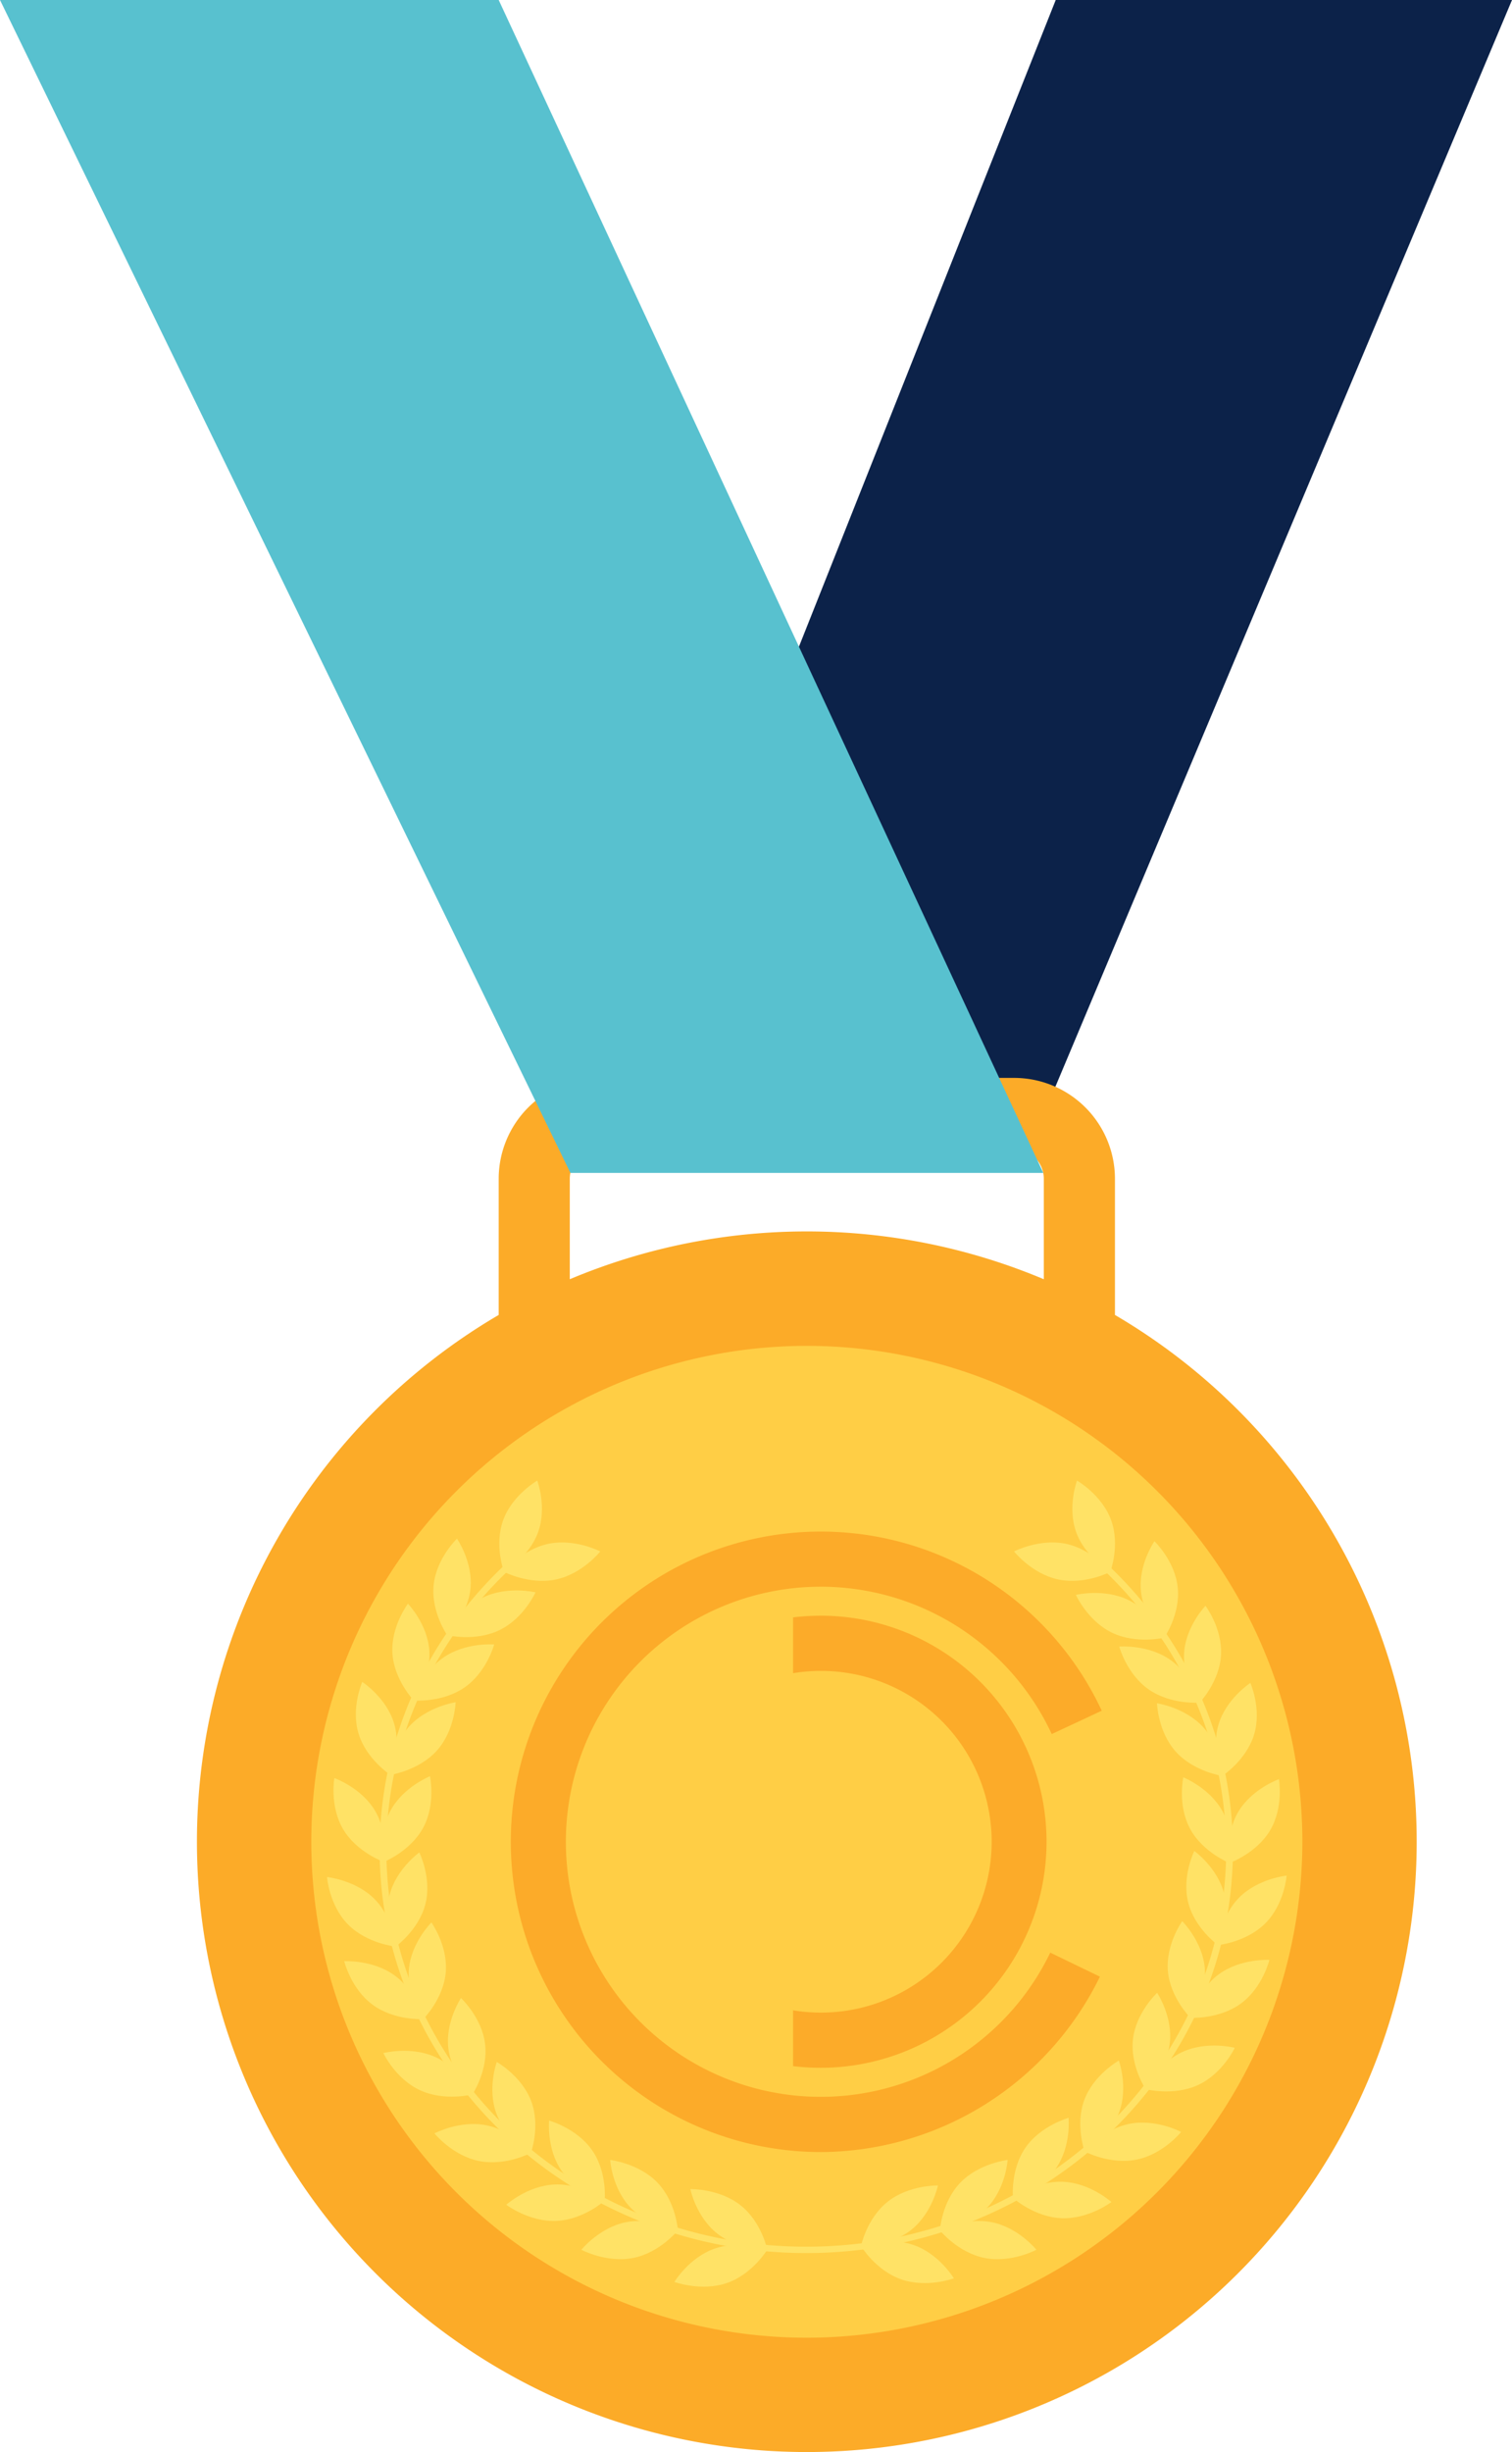 <svg xmlns="http://www.w3.org/2000/svg" xmlns:xlink="http://www.w3.org/1999/xlink" id="Group_3248" data-name="Group 3248" width="340.128" height="551.184" viewBox="0 0 340.128 551.184"><defs><clipPath id="clip-path"><rect id="Rectangle_1847" data-name="Rectangle 1847" width="340.128" height="551.183" fill="#fcab29"></rect></clipPath></defs><path id="Path_15279" data-name="Path 15279" d="M181.055,0,78.413,258.28h96.671L283.695,0Z" transform="translate(56.433 0)" fill="#0c2249"></path><g id="Group_3247" data-name="Group 3247"><g id="Group_3246" data-name="Group 3246" clip-path="url(#clip-path)"><path id="Path_15280" data-name="Path 15280" d="M232.27,194.168V163.549a22.689,22.689,0,0,0-22.662-22.662H116.3a22.687,22.687,0,0,0-22.66,22.662v30.619a137.193,137.193,0,1,0,138.626,0m-122.632-8.026V163.549a6.675,6.675,0,0,1,6.666-6.666h93.3a6.675,6.675,0,0,1,6.666,6.666v22.593a137.639,137.639,0,0,0-106.635,0" transform="translate(18.541 101.396)" fill="#fcab28"></path><path id="Path_15281" data-name="Path 15281" d="M152.19,398.854A111.471,111.471,0,1,1,263.664,287.385,111.594,111.594,0,0,1,152.19,398.854" transform="translate(29.305 126.604)" fill="#ffce45"></path><path id="Path_15282" data-name="Path 15282" d="M101.559,289.732c4.777,3.763,6.053,10.009,6.053,10.009s-6.475.151-11.252-3.61S90.3,286.124,90.3,286.124s6.475-.151,11.254,3.608" transform="translate(64.992 205.922)" fill="#ffe266"></path><path id="Path_15283" data-name="Path 15283" d="M97.28,294.254c5.77-2.005,11.833.236,11.833.236s-3.291,5.486-9.063,7.489-11.833-.236-11.833-.236,3.293-5.486,9.063-7.489" transform="translate(63.489 211.173)" fill="#ffe266"></path><path id="Path_15284" data-name="Path 15284" d="M90.454,287.417c4.206,4.37,4.6,10.731,4.6,10.731s-6.433-.727-10.643-5.1-4.593-10.733-4.593-10.733,6.432.727,10.64,5.1" transform="translate(57.442 203.182)" fill="#ffe266"></path><path id="Path_15285" data-name="Path 15285" d="M86.072,290.573c5.995-1.2,11.689,1.835,11.689,1.835S93.732,297.4,87.735,298.6s-11.687-1.835-11.687-1.835,4.029-4.989,10.024-6.193" transform="translate(54.731 208.922)" fill="#ffe266"></path><path id="Path_15286" data-name="Path 15286" d="M81.537,283.86c3.451,4.973,2.813,11.314,2.813,11.314s-6.236-1.72-9.687-6.693-2.813-11.314-2.813-11.314,6.236,1.72,9.687,6.693" transform="translate(51.676 199.476)" fill="#ffe266"></path><path id="Path_15287" data-name="Path 15287" d="M77.12,285.53c6.112-.253,11.243,3.634,11.243,3.634s-4.781,4.3-10.894,4.552-11.245-3.634-11.245-3.634,4.779-4.3,10.9-4.552" transform="translate(47.661 205.486)" fill="#ffe266"></path><path id="Path_15288" data-name="Path 15288" d="M73.141,278.312c2.122,5.646-.062,11.644-.062,11.644s-5.625-3.156-7.746-8.8.062-11.648.062-11.648,5.625,3.159,7.746,8.807" transform="translate(46.353 193.962)" fill="#ffe266"></path><path id="Path_15289" data-name="Path 15289" d="M68.519,277.907c5.993,1.214,10.012,6.208,10.012,6.208s-5.7,3.03-11.69,1.816-10.012-6.208-10.012-6.208,5.7-3.03,11.69-1.816" transform="translate(40.9 199.802)" fill="#ffe266"></path><path id="Path_15290" data-name="Path 15290" d="M66.957,271.5c.714,5.983-2.843,11.305-2.843,11.305s-4.714-4.37-5.427-10.347,2.844-11.307,2.844-11.307,4.712,4.37,5.426,10.349" transform="translate(42.168 187.952)" fill="#ffe266"></path><path id="Path_15291" data-name="Path 15291" d="M61.944,269.5c5.536,2.566,8.248,8.349,8.248,8.349s-6.261,1.627-11.8-.937-8.248-8.353-8.248-8.353,6.26-1.625,11.8.941" transform="translate(36.091 192.914)" fill="#ffe266"></path><path id="Path_15292" data-name="Path 15292" d="M61.8,262.482c-.511,6-5.073,10.523-5.073,10.523S53,267.8,53.506,261.8s5.068-10.524,5.068-10.524,3.737,5.205,3.23,11.205" transform="translate(38.474 180.842)" fill="#ffe266"></path><path id="Path_15293" data-name="Path 15293" d="M56.4,259.571c4.9,3.6,6.394,9.8,6.394,9.8s-6.463.37-11.369-3.228-6.4-9.8-6.4-9.8,6.466-.368,11.374,3.231" transform="translate(32.407 184.479)" fill="#ffe266"></path><path id="Path_15294" data-name="Path 15294" d="M59.211,253.689c-1.469,5.845-6.7,9.6-6.7,9.6s-2.851-5.721-1.381-11.568,6.7-9.6,6.7-9.6,2.853,5.721,1.384,11.567" transform="translate(36.495 174.254)" fill="#ffe266"></path><path id="Path_15295" data-name="Path 15295" d="M53.484,250.3c4.265,4.316,4.739,10.671,4.739,10.671s-6.442-.643-10.709-4.961-4.739-10.671-4.739-10.671,6.444.643,10.709,4.961" transform="translate(30.785 176.571)" fill="#ffe266"></path><path id="Path_15296" data-name="Path 15296" d="M59.21,243.713c-2.865,5.321-8.867,7.715-8.867,7.715s-1.355-6.232,1.51-11.551,8.867-7.715,8.867-7.715,1.355,6.232-1.51,11.551" transform="translate(36.001 167.086)" fill="#ffe266"></path><path id="Path_15297" data-name="Path 15297" d="M52.982,239.771c3.075,5.206,1.967,11.486,1.967,11.486s-6.091-2.163-9.166-7.369S43.818,232.4,43.818,232.4s6.091,2.163,9.164,7.369" transform="translate(31.395 167.259)" fill="#ffe266"></path><path id="Path_15298" data-name="Path 15298" d="M61.522,233.371c-4.057,4.507-10.464,5.448-10.464,5.448s.174-6.37,4.23-10.879,10.459-5.448,10.459-5.448-.172,6.371-4.225,10.879" transform="translate(36.746 160.127)" fill="#ffe266"></path><path id="Path_15299" data-name="Path 15299" d="M55.136,229.114c1.744,5.773-.832,11.618-.832,11.618s-5.4-3.51-7.149-9.285.834-11.615.834-11.615,5.4,3.512,7.147,9.281" transform="translate(33.502 158.213)" fill="#ffe266"></path><path id="Path_15300" data-name="Path 15300" d="M65.575,224.593c-4.992,3.479-11.446,2.96-11.446,2.96s1.641-6.163,6.635-9.646,11.446-2.956,11.446-2.956-1.641,6.163-6.635,9.642" transform="translate(38.956 154.679)" fill="#ffe266"></path><path id="Path_15301" data-name="Path 15301" d="M59.652,220.251c.363,6.01-3.5,11.126-3.5,11.126s-4.449-4.633-4.812-10.641,3.5-11.126,3.5-11.126,4.449,4.631,4.81,10.641" transform="translate(36.933 150.855)" fill="#ffe266"></path><path id="Path_15302" data-name="Path 15302" d="M70.27,216.8c-5.489,2.66-11.78,1.138-11.78,1.138s2.614-5.832,8.1-8.487,11.78-1.14,11.78-1.14-2.612,5.831-8.1,8.488" transform="translate(42.095 149.607)" fill="#ffe266"></path><path id="Path_15303" data-name="Path 15303" d="M65.037,212.365c-.609,5.991-5.247,10.439-5.247,10.439s-3.647-5.264-3.037-11.255S62,201.108,62,201.108s3.649,5.266,3.039,11.257" transform="translate(40.795 144.737)" fill="#ffe266"></path><path id="Path_15304" data-name="Path 15304" d="M118.68,289.261c-4.779,3.763-6.055,10.009-6.055,10.009s6.475.151,11.254-3.608,6.055-10.009,6.055-10.009-6.475-.151-11.254,3.608" transform="translate(81.056 205.583)" fill="#ffe266"></path><path id="Path_15305" data-name="Path 15305" d="M124.459,293.784c-5.77-2-11.833.236-11.833.236s3.293,5.486,9.065,7.489,11.832-.236,11.832-.236-3.293-5.486-9.063-7.489" transform="translate(81.057 210.835)" fill="#ffe266"></path><path id="Path_15306" data-name="Path 15306" d="M127.545,287.417c-4.208,4.37-4.6,10.731-4.6,10.731s6.433-.727,10.641-5.1,4.6-10.733,4.6-10.733-6.433.727-10.64,5.1" transform="translate(88.485 203.182)" fill="#ffe266"></path><path id="Path_15307" data-name="Path 15307" d="M134.635,290.573c-5.995-1.2-11.687,1.835-11.687,1.835s4.029,4.991,10.024,6.193,11.687-1.835,11.687-1.835-4.029-4.989-10.024-6.193" transform="translate(88.485 208.922)" fill="#ffe266"></path><path id="Path_15308" data-name="Path 15308" d="M135.342,283.505c-3.453,4.972-2.813,11.312-2.813,11.312s6.234-1.72,9.687-6.69,2.812-11.316,2.812-11.316-6.236,1.721-9.685,6.693" transform="translate(95.347 199.221)" fill="#ffe266"></path><path id="Path_15309" data-name="Path 15309" d="M143.755,285.175c-6.115-.255-11.245,3.632-11.245,3.632s4.779,4.3,10.893,4.555,11.245-3.635,11.245-3.635-4.779-4.3-10.893-4.552" transform="translate(95.367 205.231)" fill="#ffe266"></path><path id="Path_15310" data-name="Path 15310" d="M142.236,278.126c-2.12,5.647.062,11.646.062,11.646s5.627-3.157,7.747-8.8-.062-11.646-.062-11.646-5.625,3.157-7.747,8.8" transform="translate(101.7 193.829)" fill="#ffe266"></path><path id="Path_15311" data-name="Path 15311" d="M151.9,277.722c-5.993,1.214-10.014,6.21-10.014,6.21s5.7,3.028,11.692,1.816,10.012-6.21,10.012-6.21-5.7-3.03-11.691-1.816" transform="translate(102.113 199.669)" fill="#ffe266"></path><path id="Path_15312" data-name="Path 15312" d="M148.248,270.824c-.714,5.979,2.843,11.305,2.843,11.305s4.714-4.371,5.427-10.351-2.844-11.307-2.844-11.307-4.712,4.37-5.426,10.353" transform="translate(106.625 187.46)" fill="#ffe266"></path><path id="Path_15313" data-name="Path 15313" d="M158.11,268.814c-5.536,2.566-8.249,8.353-8.249,8.353s6.261,1.627,11.8-.939,8.248-8.354,8.248-8.354-6.26-1.625-11.8.941" transform="translate(107.854 192.422)" fill="#ffe266"></path><path id="Path_15314" data-name="Path 15314" d="M152.79,262.308c.509,6,5.07,10.523,5.07,10.523s3.735-5.2,3.226-11.2-5.07-10.524-5.07-10.524-3.735,5.206-3.226,11.206" transform="translate(109.928 180.717)" fill="#ffe266"></path><path id="Path_15315" data-name="Path 15315" d="M162.115,259.4c-4.908,3.6-6.4,9.8-6.4,9.8s6.466.37,11.372-3.228,6.4-9.8,6.4-9.8-6.464-.366-11.371,3.231" transform="translate(112.07 184.354)" fill="#ffe266"></path><path id="Path_15316" data-name="Path 15316" d="M155.6,253.5c1.469,5.845,6.7,9.6,6.7,9.6s2.851-5.723,1.383-11.57-6.7-9.6-6.7-9.6-2.853,5.723-1.384,11.567" transform="translate(111.684 174.117)" fill="#ffe266"></path><path id="Path_15317" data-name="Path 15317" d="M164.063,250.112c-4.268,4.316-4.741,10.671-4.741,10.671s6.442-.643,10.709-4.961,4.741-10.671,4.741-10.671-6.444.643-10.709,4.961" transform="translate(114.663 176.434)" fill="#ffe266"></path><path id="Path_15318" data-name="Path 15318" d="M156.434,243.857c2.865,5.321,8.867,7.713,8.867,7.713s1.355-6.23-1.512-11.549-8.865-7.716-8.865-7.716-1.355,6.232,1.51,11.553" transform="translate(111.268 167.188)" fill="#ffe266"></path><path id="Path_15319" data-name="Path 15319" d="M162.872,239.913c-3.075,5.206-1.966,11.484-1.966,11.484s6.089-2.163,9.164-7.369,1.966-11.484,1.966-11.484-6.091,2.163-9.164,7.369" transform="translate(115.664 167.361)" fill="#ffe266"></path><path id="Path_15320" data-name="Path 15320" d="M155.577,233.507c4.055,4.507,10.459,5.448,10.459,5.448s-.172-6.371-4.227-10.879-10.461-5.448-10.461-5.448.172,6.371,4.229,10.879" transform="translate(108.925 160.225)" fill="#ffe266"></path><path id="Path_15321" data-name="Path 15321" d="M159.659,229.251c-1.746,5.77.831,11.618.831,11.618s5.4-3.512,7.15-9.285-.832-11.617-.832-11.617-5.4,3.513-7.149,9.283" transform="translate(114.469 158.31)" fill="#ffe266"></path><path id="Path_15322" data-name="Path 15322" d="M153.044,224.869c4.994,3.481,11.448,2.958,11.448,2.958s-1.642-6.163-6.636-9.642-11.446-2.958-11.446-2.958,1.642,6.163,6.635,9.642" transform="translate(105.37 154.878)" fill="#ffe266"></path><path id="Path_15323" data-name="Path 15323" d="M154.9,220.526c-.361,6.01,3.5,11.125,3.5,11.125s4.447-4.629,4.81-10.641-3.5-11.123-3.5-11.123-4.449,4.629-4.81,10.64" transform="translate(111.462 151.054)" fill="#ffe266"></path><path id="Path_15324" data-name="Path 15324" d="M148.837,217.129c5.489,2.659,11.78,1.138,11.78,1.138s-2.614-5.832-8.1-8.488-11.78-1.14-11.78-1.14,2.614,5.832,8.1,8.49" transform="translate(101.286 149.846)" fill="#ffe266"></path><path id="Path_15325" data-name="Path 15325" d="M149.274,212.7c.609,5.991,5.247,10.44,5.247,10.44s3.648-5.264,3.037-11.257-5.245-10.439-5.245-10.439-3.649,5.264-3.039,11.255" transform="translate(107.382 144.976)" fill="#ffe266"></path><path id="Path_15326" data-name="Path 15326" d="M209.97,202.712a7.811,7.811,0,0,1-.86.765c-.1.072-.194.124-.292.186,19.188,16.339,31.271,39.983,31.271,66.244,0,49.187-42.373,89.2-94.456,89.2s-94.456-40.014-94.456-89.2c0-25.1,11.037-47.8,28.765-64.028a9.242,9.242,0,0,1-1.524-.6c-17.74,16.456-28.76,39.347-28.76,64.626,0,49.978,43.054,90.635,95.975,90.635s95.975-40.657,95.975-90.635c0-26.621-12.218-50.6-31.637-67.2" transform="translate(35.739 145.891)" fill="#ffe266"></path><path id="Path_15327" data-name="Path 15327" d="M77.631,209.928c-5.983,1.267-11.708-1.709-11.708-1.709s3.973-5.032,9.954-6.3,11.708,1.708,11.708,1.708-3.971,5.033-9.954,6.3" transform="translate(47.445 145.094)" fill="#ffe266"></path><path id="Path_15328" data-name="Path 15328" d="M74.026,205.163c-2.069,5.666-7.663,8.874-7.663,8.874s-2.241-5.978-.172-11.644,7.665-8.874,7.665-8.874,2.239,5.978.17,11.644" transform="translate(47.006 139.275)" fill="#ffe266"></path><path id="Path_15329" data-name="Path 15329" d="M142.6,209.928c5.983,1.267,11.708-1.709,11.708-1.709s-3.974-5.032-9.954-6.3-11.709,1.708-11.709,1.708,3.973,5.033,9.955,6.3" transform="translate(95.464 145.094)" fill="#ffe266"></path><path id="Path_15330" data-name="Path 15330" d="M141.152,205.163c2.069,5.666,7.665,8.874,7.665,8.874s2.241-5.978.172-11.644-7.665-8.874-7.665-8.874-2.241,5.978-.172,11.644" transform="translate(100.955 139.275)" fill="#ffe266"></path><path id="Path_15331" data-name="Path 15331" d="M0,0H112.184l122.5,263.636H128.308Z" transform="translate(0 0)" fill="#58c1cf"></path><path id="Path_15332" data-name="Path 15332" d="M136.521,339.65a69.733,69.733,0,1,1,63.232-99.2L188.506,245.7a57.332,57.332,0,1,0-.337,49.13l11.173,5.4a70.175,70.175,0,0,1-62.821,39.421" transform="translate(48.088 144.072)" fill="#fcab29"></path><path id="Path_15333" data-name="Path 15333" d="M109.947,211.183a50.931,50.931,0,0,0-6.206.38V224.1a38.405,38.405,0,1,1,0,75.78v12.54a51.649,51.649,0,0,0,6.206.378,50.81,50.81,0,0,0,0-101.62" transform="translate(74.662 151.986)" fill="#fcab29"></path></g></g></svg>